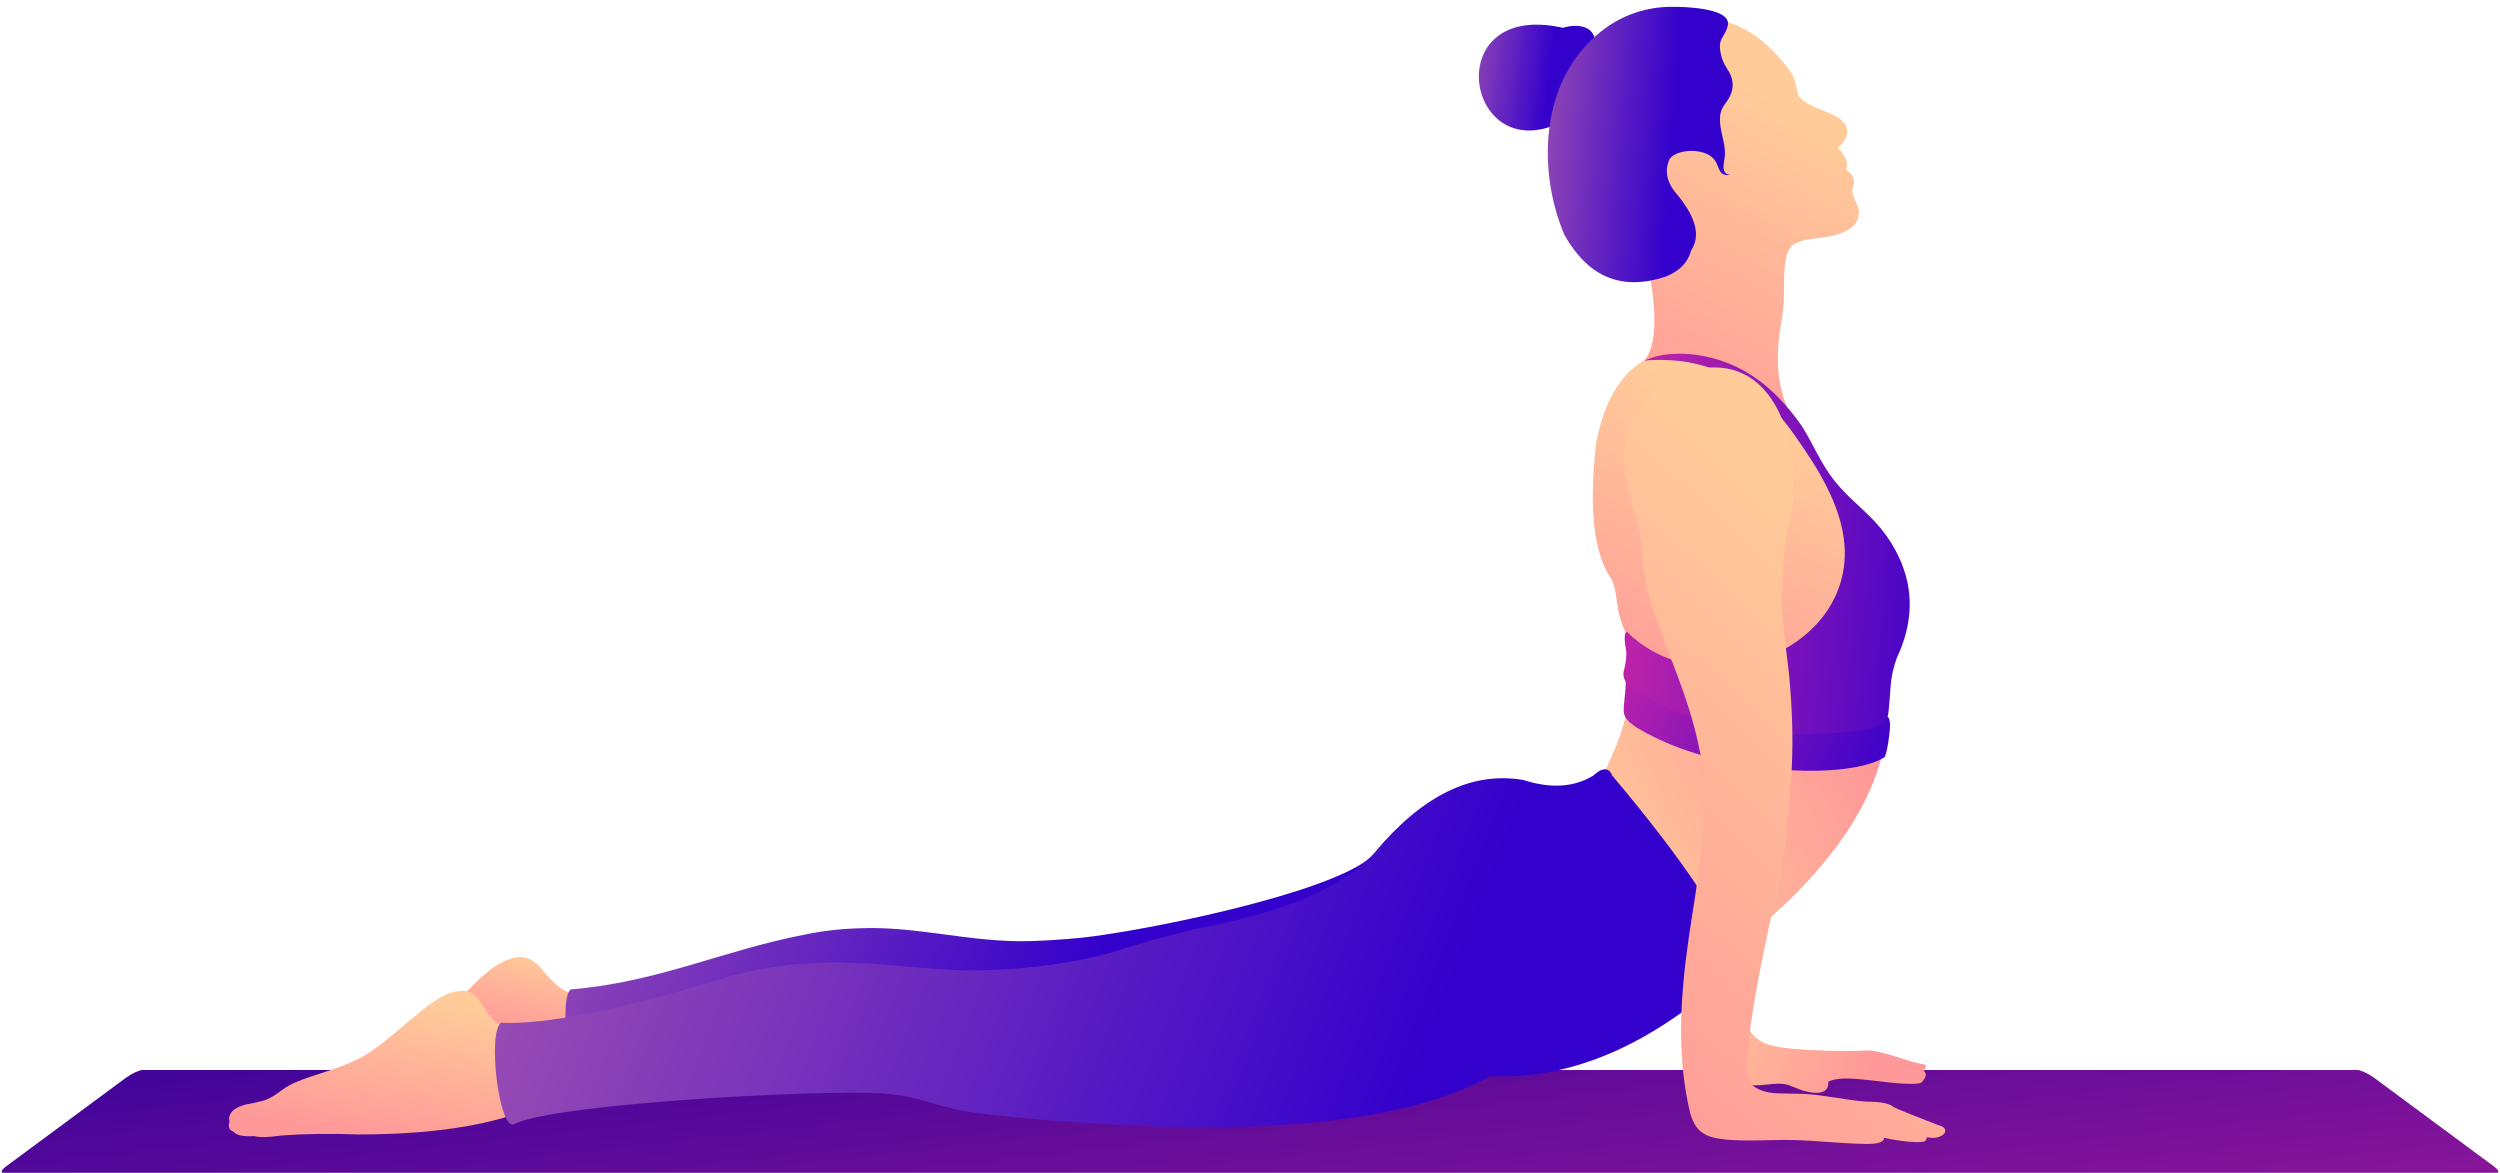 <?xml version="1.0" encoding="UTF-8"?><svg xmlns="http://www.w3.org/2000/svg" xmlns:xlink="http://www.w3.org/1999/xlink" height="211.1" preserveAspectRatio="xMidYMid meet" version="1.0" viewBox="-0.3 -1.2 450.0 211.1" width="450.0" zoomAndPan="magnify"><g><linearGradient gradientTransform="matrix(.028 0 0 -.028 -23.548 -134.51)" gradientUnits="userSpaceOnUse" id="a" x1="8557.222" x2="9332.929" xlink:actuate="onLoad" xlink:show="other" xlink:type="simple" xmlns:xlink="http://www.w3.org/1999/xlink" y1="-10370.521" y2="-17219.211"><stop offset="0" stop-color="#309"/><stop offset="1" stop-color="#f39"/></linearGradient><path clip-rule="evenodd" d="M25.4,191.4h108.7h181.2H424c0.6,0,1.9,0.6,2.9,1.3 l21.5,15.9c1,0.7,1.3,1.3,0.7,1.3H290.2H159.2H0.3c-0.6,0-0.3-0.6,0.7-1.3l21.5-15.9C23.5,192,24.8,191.4,25.4,191.4L25.4,191.4z" fill="url(#a)" fill-rule="evenodd"/><linearGradient gradientTransform="matrix(.028 0 0 -.028 -23.548 -134.51)" gradientUnits="userSpaceOnUse" id="b" x1="4195.275" x2="4065.146" xlink:actuate="onLoad" xlink:show="other" xlink:type="simple" xmlns:xlink="http://www.w3.org/1999/xlink" y1="-10859.041" y2="-11383.56"><stop offset="0" stop-color="#fc9"/><stop offset="1" stop-color="#f99"/></linearGradient><path clip-rule="evenodd" d="M102.9,177.5c0.9,3.6,1.4,5.5,1.4,5.5 c-10.5,5.6-17.6,4-21.3-4.9c4.7-5.3,8.5-7.6,11.4-6.9c1,0.3,2,1,2.8,2C99.6,176.2,101.5,177.6,102.9,177.5L102.9,177.5z" fill="url(#b)" fill-rule="evenodd"/><linearGradient gradientTransform="matrix(.028 0 0 -.028 -23.548 -134.51)" gradientUnits="userSpaceOnUse" id="c" x1="3307.406" x2="3143.757" xlink:actuate="onLoad" xlink:show="other" xlink:type="simple" xmlns:xlink="http://www.w3.org/1999/xlink" y1="-11127.621" y2="-12061.881"><stop offset="0" stop-color="#fc9"/><stop offset="1" stop-color="#f99"/></linearGradient><path clip-rule="evenodd" d="M90.8,183.5c1.7,6.4,2.4,11.6,2.1,15.7 c-7.6,2.6-17.2,3.8-28.6,3.8c-5.5-0.2-10.2-0.1-14,0.2c-2.2,0.3-3.8,0.4-4.8,0.1c-1.9,0.1-3.2-0.1-3.8-0.8c-0.7-0.3-1-0.8-0.7-1.7 c-0.3-1.6,0.7-2.6,3-3.2c1.1-0.2,2.1-0.4,2.8-0.6c2.6-0.7,3.4-2.2,5.9-3.3c4-1.7,7.3-2.2,11.7-4.4c6.1-3.2,12.3-11,17.2-12 c4-0.8,4.3,2,6.3,4.4C89,183,90,183.6,90.8,183.5L90.8,183.5z" fill="url(#c)" fill-rule="evenodd"/><linearGradient gradientTransform="matrix(.028 0 0 -.028 -23.548 -134.51)" gradientUnits="userSpaceOnUse" id="d" x1="2119.76" x2="7776.01" xlink:actuate="onLoad" xlink:show="other" xlink:type="simple" xmlns:xlink="http://www.w3.org/1999/xlink" y1="-7762.671" y2="-11161.3"><stop offset="0" stop-color="#f99"/><stop offset="1" stop-color="#30c"/></linearGradient><path clip-rule="evenodd" d="M246.4,153.1c-7.3,6.5-40.7,13.3-52.1,14.5 c-3.1,0.3-6.2,0.5-9.1,0.6c-11,0.3-20.5-2.8-31.1-2.3c-3.3,0.1-6.6,0.5-9.9,1.2c-14.4,2.8-26.1,8.5-41.8,9.8 c-0.8,0.8-1,2.9-0.9,6.3c38.6,2.5,85.2,0.6,139.7-5.6C246.6,170.1,247.9,162.4,246.4,153.1L246.4,153.1z" fill="url(#d)" fill-rule="evenodd"/><linearGradient gradientTransform="matrix(.028 0 0 -.028 -23.548 -134.51)" gradientUnits="userSpaceOnUse" id="e" x1="9662.499" x2="10805.718" xlink:actuate="onLoad" xlink:show="other" xlink:type="simple" xmlns:xlink="http://www.w3.org/1999/xlink" y1="-5076.602" y2="-5216.592"><stop offset="0" stop-color="#f99"/><stop offset="1" stop-color="#30c"/></linearGradient><path clip-rule="evenodd" d="M286.8,6c-4.2,9.9-6.3,14.9-6.3,14.9 c-17.1,8.1-21.9-22.1,0.5-17.1C283.4,3.1,286.4,3.3,286.8,6z" fill="url(#e)" fill-rule="evenodd"/><linearGradient gradientTransform="matrix(.028 0 0 -.028 -23.548 -134.51)" gradientUnits="userSpaceOnUse" id="f" x1="12111.804" x2="11272.054" xlink:actuate="onLoad" xlink:show="other" xlink:type="simple" xmlns:xlink="http://www.w3.org/1999/xlink" y1="-7367.967" y2="-9285.888"><stop offset="0" stop-color="#fc9"/><stop offset="1" stop-color="#f99"/></linearGradient><path clip-rule="evenodd" d="M328.2,121.9c-12,5.6-22.1,4.5-30.2-3.2 c-5.2-4.3-6.6-6.2-7.4-12.6c-0.2-1.4-0.5-2.6-1-3.3c-3.1-4.7-3.9-12.7-2.6-24.2c1.4-7.4,4.3-12.4,8.6-14.9c4.4-1.1,8.7-1,12.8,0.4 c8.8,2.9,13.1,8.4,16.9,15.4C332.7,93.2,343.4,108.8,328.2,121.9z" fill="url(#f)" fill-rule="evenodd"/><linearGradient gradientTransform="matrix(.028 0 0 -.028 -23.548 -134.51)" gradientUnits="userSpaceOnUse" id="g" x1="11644.366" x2="12786.058" xlink:actuate="onLoad" xlink:show="other" xlink:type="simple" xmlns:xlink="http://www.w3.org/1999/xlink" y1="-11009.298" y2="-11738.517"><stop offset="0" stop-color="#fc9"/><stop offset="1" stop-color="#f99"/></linearGradient><path clip-rule="evenodd" d="M313.8,181.1c-2.2,5.3-2.7,9.5-1.6,12.6 c4.1,1.2,6.8-0.4,9.4,0.4c0.8,0.3,1.6,0.6,2.6,1c3.2,0.9,4.7,0.3,4.6-1.6c2.2-1.1,6.5-0.3,8.9-0.1c4.5,0.6,7.1,0.6,7.8,0.3 c0.9-0.9,1.1-1.6,0.5-2.1c0.4-0.6,0.5-1,0.1-1.2c-1.2-0.2-2.3-0.5-3.2-0.8c-4-1.3-6.5-1.9-7.4-1.7c-2.4,0.1-5,0.1-7.7,0 c-2.6-0.1-8.2-0.3-10.4-1.3C315.1,185.6,314,183.8,313.8,181.1L313.8,181.1z" fill="url(#g)" fill-rule="evenodd"/><linearGradient gradientTransform="matrix(.028 0 0 -.028 -23.548 -134.51)" gradientUnits="userSpaceOnUse" id="h" x1="10877.454" x2="12694.056" xlink:actuate="onLoad" xlink:show="other" xlink:type="simple" xmlns:xlink="http://www.w3.org/1999/xlink" y1="-10212.506" y2="-9375.445"><stop offset="0" stop-color="#fc9"/><stop offset="1" stop-color="#f99"/></linearGradient><path clip-rule="evenodd" d="M338.8,133.4c-20.1,2.8-35.4-0.4-46.1-9.6 c0.4,5.1-4.1,13.6-4,13.6c-0.8,5.2,6.1,16.4,20.9,33.7C326.3,158.6,336,146.1,338.8,133.4L338.8,133.4z" fill="url(#h)" fill-rule="evenodd"/><linearGradient gradientTransform="matrix(.028 0 0 -.028 -23.548 -134.51)" gradientUnits="userSpaceOnUse" id="i" x1="10411.467" x2="13039.346" xlink:actuate="onLoad" xlink:show="other" xlink:type="simple" xmlns:xlink="http://www.w3.org/1999/xlink" y1="-8556.304" y2="-9770.903"><stop offset="0" stop-color="#f39"/><stop offset="1" stop-color="#30c"/></linearGradient><path clip-rule="evenodd" d="M292.3,120.6c13,7.3,28.7,9.7,47.1,7.2 c0.3,0.1,0.5,0.6,0.5,1.6c0,1.2-0.5,5-1,5.7c-6.1,4-29.4,3.6-44.2-5.1c-1.7-1-2.6-2-2.7-2.9C291.8,125.8,292.5,122.9,292.3,120.6 L292.3,120.6z" fill="url(#i)" fill-rule="evenodd"/><linearGradient gradientTransform="matrix(.028 0 0 -.028 -23.548 -134.51)" gradientUnits="userSpaceOnUse" id="j" x1="12118.969" x2="11050.789" xlink:actuate="onLoad" xlink:show="other" xlink:type="simple" xmlns:xlink="http://www.w3.org/1999/xlink" y1="-5306.409" y2="-7334.739"><stop offset="0" stop-color="#fc9"/><stop offset="1" stop-color="#f99"/></linearGradient><path clip-rule="evenodd" d="M310,2.6c-24.1,2.8-28.7,16.9-14,42.3 c2.1,9.9,2,16.2-0.4,18.9c7-1.7,15.9,1.9,26.3,9.6c-2.8-6.2-2.5-11.4-1.4-17.7c0.5-3,0.2-5.2,0.4-8.1c0.1-2,0.5-3.9,1.5-4.7 c1.2-0.9,3.2-1.1,5.7-1.4c3.4-0.5,5.4-1.6,6-3.3c0.7-2.1-0.6-3-0.9-4.6c-0.1-0.4-0.1-0.7,0-1.1c0.5-1.3,0.1-2.3-1.2-3.1 c0.5-1.1,0-2.5-1.5-4c1.4-1.1,2.4-2.9,1.1-4.5c-1.4-1.7-4.4-2.2-6.4-3.4c-1.1-0.6-1.7-1.2-1.9-1.8c-0.3-1.8-0.7-3.2-1.3-4 C318.3,6.7,314.4,3.7,310,2.6L310,2.6z" fill="url(#j)" fill-rule="evenodd"/><linearGradient gradientTransform="matrix(.028 0 0 -.028 -23.548 -134.51)" gradientUnits="userSpaceOnUse" id="k" x1="9762.733" x2="11596.104" xlink:actuate="onLoad" xlink:show="other" xlink:type="simple" xmlns:xlink="http://www.w3.org/1999/xlink" y1="-5501.8" y2="-5639.18"><stop offset="0" stop-color="#f99"/><stop offset="1" stop-color="#30c"/></linearGradient><path clip-rule="evenodd" d="M298.8,0.1c-5.4,0.5-10.1,2.9-14,7.3 c-7.9,8.9-8,23.1-3.5,33.7c4.3,7.6,10.3,10.1,18.2,7.5c2.5-1,4-2.5,4.6-4.7c1.7-2.6,0.9-5.8-2.2-9.7c-2.1-2.3-2.7-4.5-1.7-6.7 c0.7-1.3,3.8-2,6.2-1.2c3.6,1.2,1.7,4.3,4.7,4c-1.9-0.3-0.9-2.4-0.9-3.9c0-2.2-1-4.1-0.9-6.4c0.1-2.4,1.7-2.7,2.2-5.1 c0.2-1.1,0-2.2-0.6-3.2c-0.7-1.1-1.2-2-1.4-3c-0.4-1.6-0.2-2.4,0.2-3.1c0.3-0.6,0.8-1.2,1-2.2C311.5-0.1,301-0.1,298.8,0.1 L298.8,0.1z" fill="url(#k)" fill-rule="evenodd"/><linearGradient gradientTransform="matrix(.028 0 0 -.028 -23.548 -134.51)" gradientUnits="userSpaceOnUse" id="l" x1="10296.624" x2="13511.995" xlink:actuate="onLoad" xlink:show="other" xlink:type="simple" xmlns:xlink="http://www.w3.org/1999/xlink" y1="-8041.901" y2="-8287.791"><stop offset="0" stop-color="#f39"/><stop offset="1" stop-color="#30c"/></linearGradient><path clip-rule="evenodd" d="M329.8,85.2c3.6,4.6,7.7,6.5,11,12.5 c3.3,6,3.5,12.2,0.7,18.7c-0.6,1.2-1,2.7-1.3,4.3c-0.3,1.6-0.4,6.5-0.8,7.3c-0.8,1.3-2.7,2.1-5.9,2.4c-16.2,1.8-29.5-0.7-39.8-7.6 c-1.6-1-2.1-2.3-1.6-3.7c0.3-1.3,0.4-2.4,0.3-3.2c-0.4-2.1-0.3-3.3,0.1-3.4c5.7,5.6,13.6,7.3,20.8,5.9c10.3-2,19.3-10.2,18.4-21.6 c-0.6-7.2-4.9-13.9-9-19.7c-6.9-9.9-15.9-14.3-27-13.4c4.3-2,10.2-1.3,14.3,0.2c6,2.1,10.6,6.6,14.1,11.7 C326.1,78.8,327.5,82.3,329.8,85.2L329.8,85.2z" fill="url(#l)" fill-rule="evenodd"/><linearGradient gradientTransform="matrix(.028 0 0 -.028 -23.548 -134.51)" gradientUnits="userSpaceOnUse" id="m" x1="-800.151" x2="9992.577" xlink:actuate="onLoad" xlink:show="other" xlink:type="simple" xmlns:xlink="http://www.w3.org/1999/xlink" y1="-7481.519" y2="-11671.638"><stop offset="0" stop-color="#f99"/><stop offset="1" stop-color="#30c"/></linearGradient><path clip-rule="evenodd" d="M199.3,170.4c2.4-0.8,5.1-1.6,8.2-2.5 c2.3-0.6,4.7-1.2,7.3-1.9c7.6-1.4,14.1-3.2,19.3-5.3c5.9-2.4,10.2-5.2,13-8.4c8.6-10.3,17.5-14.7,26.8-13.1c5,1.6,9.2,1.3,12.6-0.8 c1.6-1.5,2.8-1.5,3.4,0c13.2,15.7,20.8,27.1,22.6,34.3c-14.8,13.9-29.6,20.5-44.6,19.8c-16.3,9.1-45.9,11.4-88.7,7.1 c-2.3-0.3-4.3-0.5-5.9-0.8c-5.5-1-8.6-2.8-14.9-3.2c-11.6-0.7-59.5,1.9-66.3,5.6c-2.6,0.7-4.7-16.6-2.2-18.3 c7.9,0.4,21.8-2.4,41.6-8.5c6.8-1.8,13.9-2.6,21.5-2.3c8.9,0.3,16,1.7,25.3,1.3C185.7,173.1,192.7,172.1,199.3,170.4L199.3,170.4z" fill="url(#m)" fill-rule="evenodd"/><linearGradient gradientTransform="matrix(.028 0 0 -.028 -23.548 -134.51)" gradientUnits="userSpaceOnUse" id="n" x1="13133.607" x2="10503.478" xlink:actuate="onLoad" xlink:show="other" xlink:type="simple" xmlns:xlink="http://www.w3.org/1999/xlink" y1="-8620.188" y2="-11357.088"><stop offset="0" stop-color="#fc9"/><stop offset="1" stop-color="#f99"/></linearGradient><path clip-rule="evenodd" d="M321.7,119.9c0.7,7.2,0.8,13.5,0.4,19 c-0.4,6.1-1.4,16.9-3,22.3c-2.8,12.4-4.4,21.4-4.8,26.9c-0.1,1.7-0.6,4.9,0.9,6.1c1,0.8,2.4,1.3,4.3,1.4c1.8,0,3.4,0.1,4.8,0.1 c3.9,0.2,7.4,1.1,11.4,1.4c2.5,0,4.1,0.3,4.9,1c1,0.5,3.6,1.5,7.9,3.2c1.2,0.3,1.6,0.8,1.2,1.5c-0.6,0.7-1.7,1-3.2,0.7 c0,0.4-0.2,0.7-0.5,0.8c-1.5,0.2-3.9,0-7.2-0.7c0.1,0.8-1.2,1.2-3.8,1.1c-4.2-0.1-8.4-0.6-12.7-0.7c-4.1-0.1-10.7,0.5-14.4-0.5 c-2.6-0.7-3.6-2.6-4.1-4.9c-1.7-7.4-1.8-15.3-1.1-22.8c0.9-10.5,3.3-19.8,3.7-30.3c0-0.7,0.1-1.2,0.1-1.7c0.1-1.2,0.6-2,0.7-3.1 c0.1-0.9-1.2-5.3-1.5-6.5c-1.9-9.9-5.7-17.2-8.7-26.5c-1.9-5.7-1.3-7.5-2.1-12.8c-0.2-1.5-0.5-2.7-0.9-3.8 c-3.2-9.2-2.4-16.1,2.4-20.9c4.4-4.3,11.3-6.9,17.1-4.1c5.6,2.7,8.1,9.6,8.8,15.4c0.6,4.2,0.2,8.7-1,13.3c-0.3,2.1-0.5,4-0.6,5.8 c-0.3,3.7-0.3,6.8-0.1,9.9C320.9,113.6,321.3,116.5,321.7,119.9L321.7,119.9z" fill="url(#n)" fill-rule="evenodd"/></g></svg>
